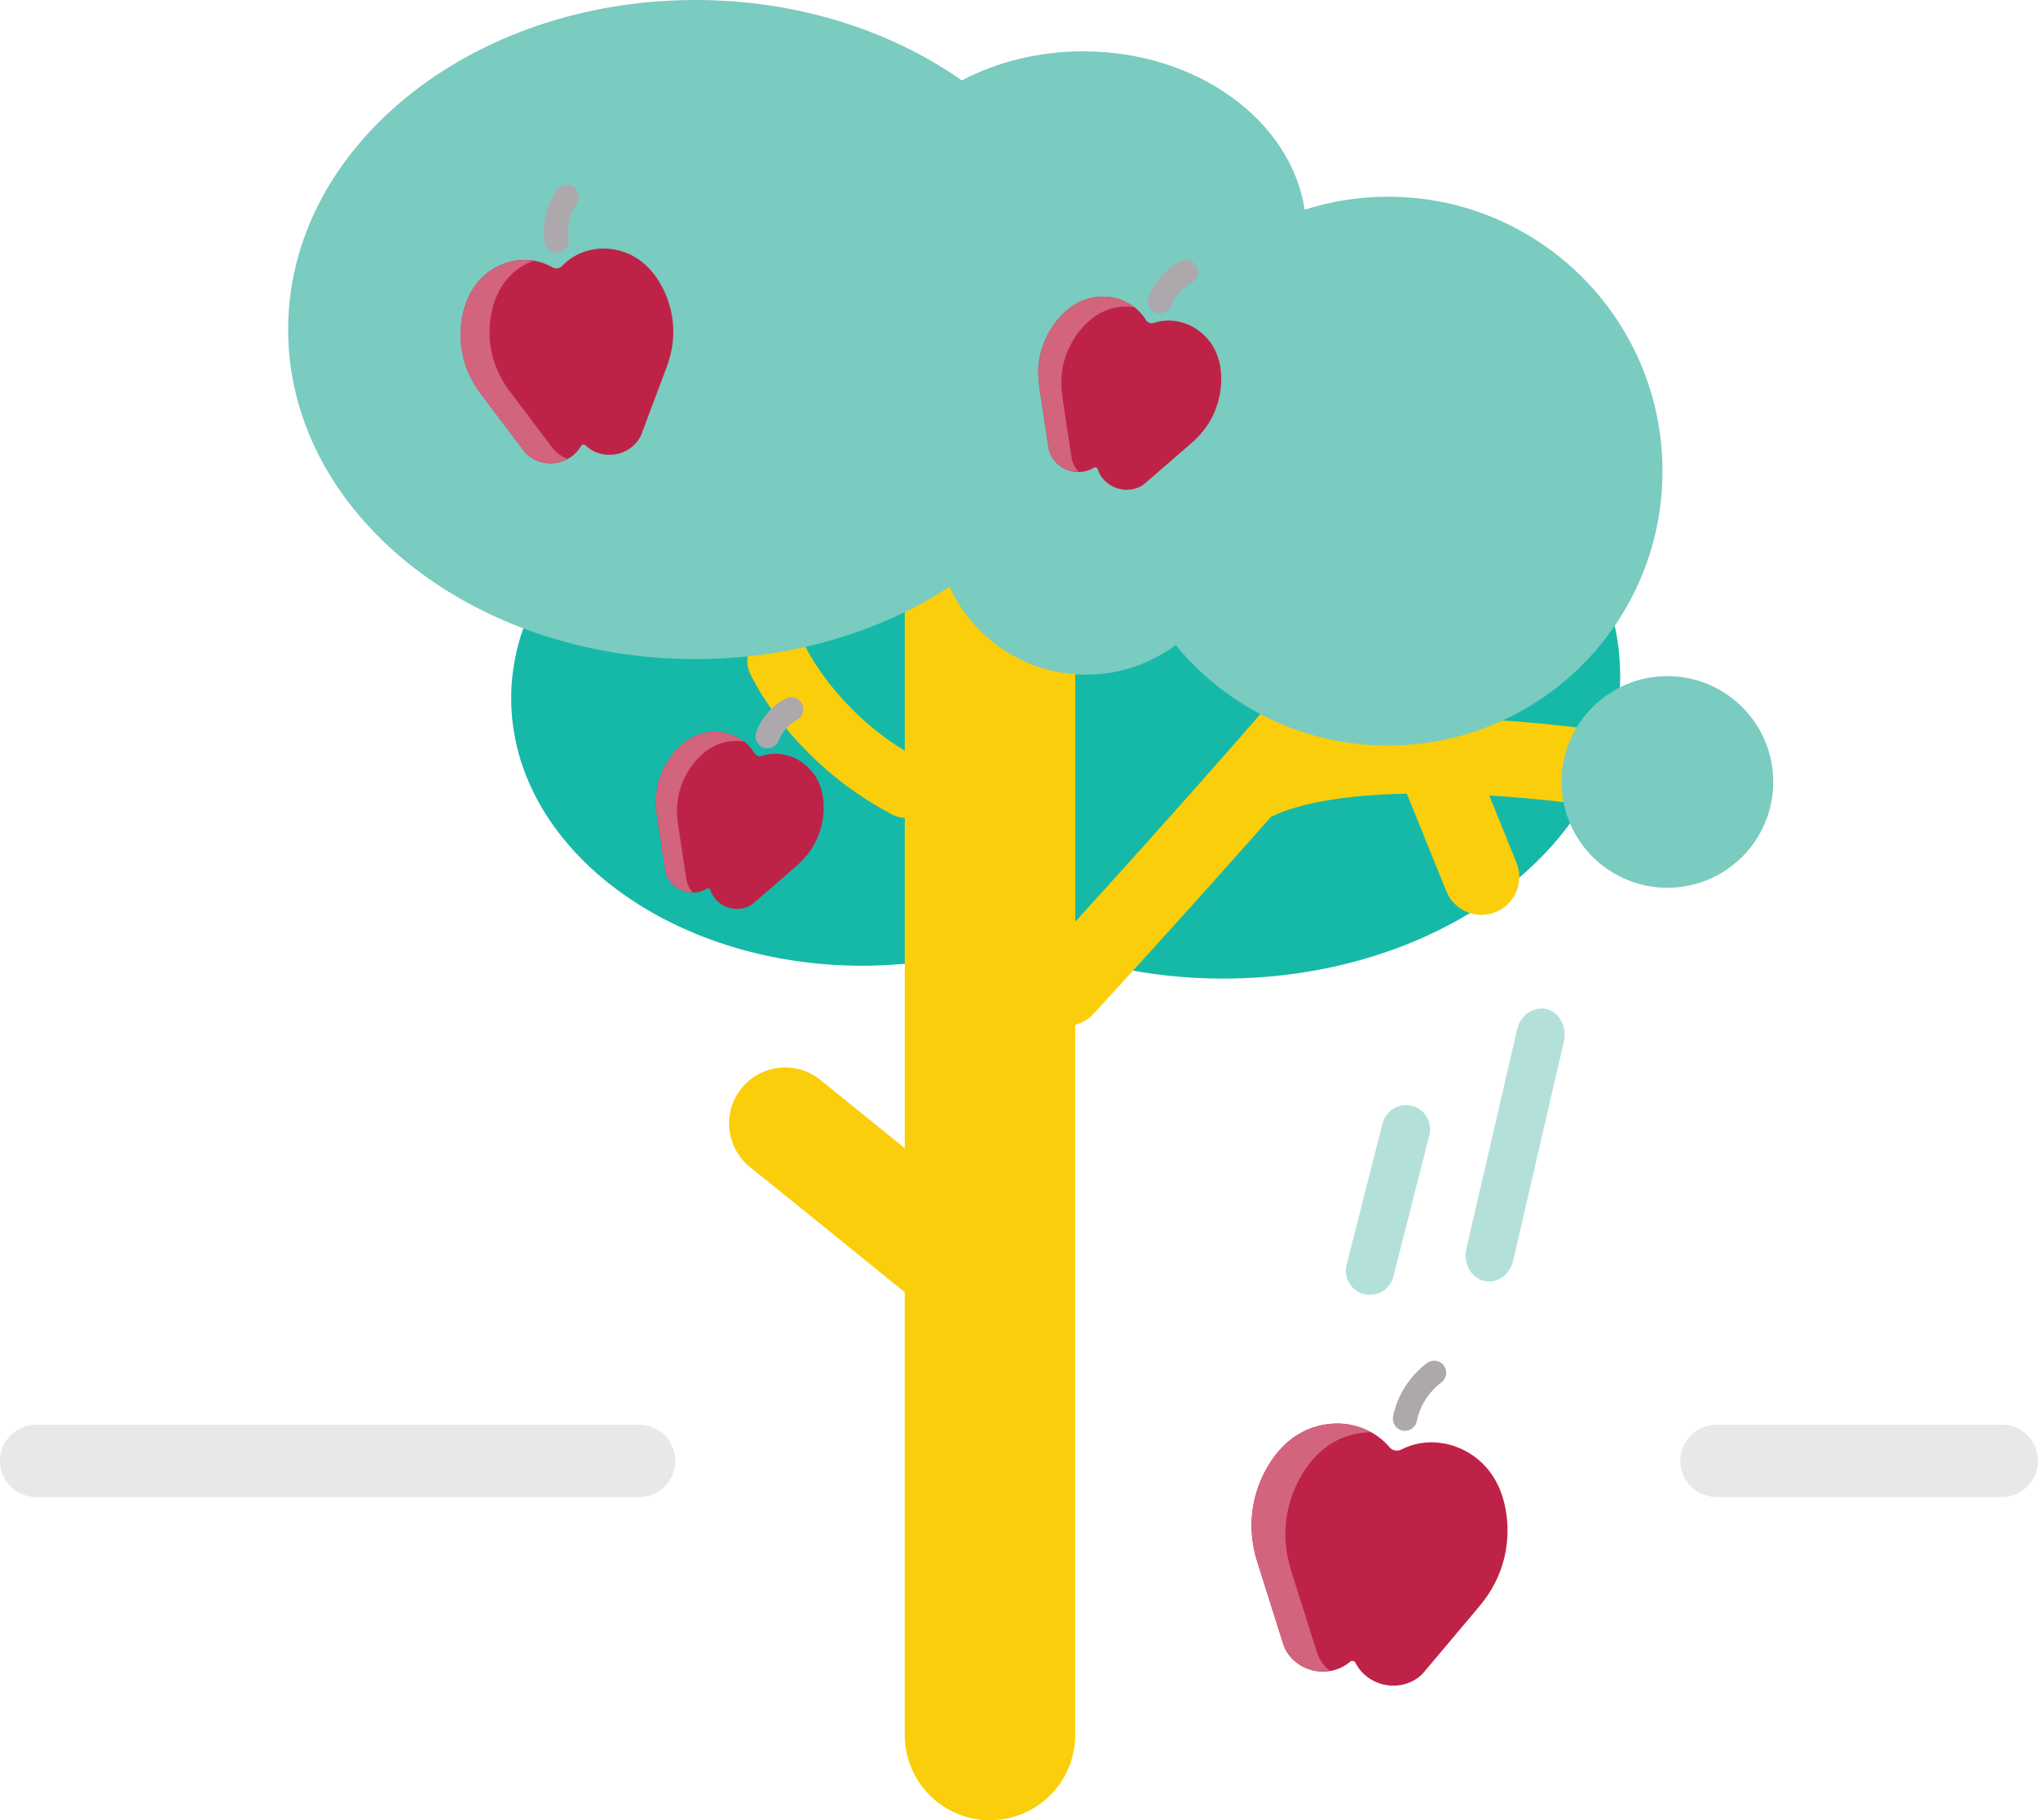 <?xml version="1.0" encoding="utf-8"?>
<!-- Generator: Adobe Illustrator 21.0.0, SVG Export Plug-In . SVG Version: 6.00 Build 0)  -->
<svg version="1.1" id="Layer_1" xmlns="http://www.w3.org/2000/svg" xmlns:xlink="http://www.w3.org/1999/xlink" x="0px" y="0px"
	 viewBox="0 0 84.5 75.483" style="enable-background:new 0 0 84.5 75.483;" xml:space="preserve">
<style type="text/css">
	.st0{fill:#16B9A8;}
	.st1{fill:#FACE0B;}
	.st2{fill:#7ACBC0;}
	.st3{fill:#ADA8AC;}
	.st4{fill:#BE2347;}
	.st5{fill:#D2647E;}
	.st6{fill:#E7E8E9;}
	.st7{fill:#B4E0DA;}
</style>
<g>
	<g id="XMLID_6441_">
		<path class="st0" d="M50.712,15.495c-4.005,0-7.673,1.091-10.527,2.902c-1.399-0.341-2.887-0.528-4.434-0.528
			c-8.039,0-14.556,4.965-14.556,11.09s6.517,11.09,14.556,11.09c2.38,0,4.619-0.444,6.603-1.216c2.452,1.105,5.303,1.75,8.359,1.75
			c9.093,0,16.464-5.616,16.464-12.544C67.177,21.111,59.805,15.495,50.712,15.495z"/>
		<path class="st1" d="M66.061,30.259c-0.128-0.019-3.174-0.465-6.646-0.491c-0.003,0-0.007,0-0.01,0c-0.002,0-0.004,0-0.007,0
			c-1.174-0.006-2.255,0.036-3.243,0.127c3.79-4.448,4.699-5.883,5.031-6.572c0.376-0.781,0.048-1.719-0.733-2.095
			c-0.782-0.376-1.719-0.048-2.095,0.733c-0.222,0.461-1.36,2.243-7.116,8.817c-2.501,2.856-5.076,5.705-6.66,7.445v-13.67
			c0-1.952-1.582-3.534-3.534-3.534c-1.952,0-3.534,1.583-3.534,3.534v6.583c-2.888-1.768-4.073-4.229-4.092-4.269
			c-0.295-0.638-1.05-0.918-1.69-0.626c-0.641,0.293-0.924,1.05-0.631,1.692c0.068,0.148,1.705,3.653,5.899,5.849
			c0.165,0.086,0.339,0.129,0.513,0.139v13.692l-3.5-2.829c-0.997-0.807-2.459-0.652-3.266,0.346
			c-0.806,0.997-0.652,2.459,0.346,3.266c4.829,3.881,5.978,4.857,6.419,5.182v18.371c0,1.952,1.582,3.534,3.534,3.534
			c1.952,0,3.534-1.582,3.534-3.534v-29.45c0.282-0.073,0.547-0.224,0.759-0.454c0.039-0.042,3.64-3.954,7.359-8.171
			c0.881-0.434,2.542-0.898,5.632-0.961l1.638,4.045c0.247,0.611,0.835,0.981,1.455,0.981c0.196,0,0.396-0.037,0.589-0.115
			c0.803-0.325,1.191-1.24,0.866-2.044l-1.13-2.79c2.183,0.131,3.829,0.371,3.851,0.375c0.857,0.127,1.655-0.465,1.782-1.322
			C67.511,31.184,66.919,30.386,66.061,30.259z"/>
		<g>
			<circle class="st2" cx="69.134" cy="32.427" r="4.388"/>
			<path class="st2" d="M68.93,19.537c0-6.285-5.095-11.38-11.38-11.38c-1.205,0-2.365,0.191-3.455,0.538
				c-0.569-3.7-4.459-6.566-9.183-6.566c-1.856,0-3.583,0.444-5.033,1.205C36.917,1.257,33.054,0,28.829,0
				c-9.323,0-16.882,6.119-16.882,13.667c0,7.548,7.558,13.667,16.882,13.667c3.991,0,7.654-1.125,10.544-3
				c0.986,2.148,3.151,3.644,5.67,3.644c1.389,0,2.668-0.46,3.705-1.227c2.087,2.544,5.254,4.167,8.801,4.167
				C63.834,30.917,68.93,25.822,68.93,19.537z"/>
		</g>
	</g>
	<g id="XMLID_6461_">
		<path id="XMLID_6471_" class="st3" d="M23.076,10.485c-0.245,0-0.458-0.18-0.494-0.429c-0.108-0.748,0.061-1.498,0.491-2.169
			c0.148-0.234,0.458-0.301,0.69-0.151c0.233,0.148,0.3,0.458,0.151,0.69c-0.298,0.466-0.417,0.979-0.343,1.487
			c0.04,0.272-0.15,0.526-0.423,0.566C23.124,10.483,23.1,10.485,23.076,10.485z"/>
		<path id="XMLID_6466_" class="st4" d="M27.894,13.337c0.07,0.63-0.022,1.27-0.249,1.875l-1.056,2.814
			c-0.093,0.217-0.245,0.404-0.437,0.545c-0.191,0.142-0.422,0.238-0.671,0.274c-0.457,0.066-0.903-0.081-1.203-0.373
			c-0.058-0.057-0.153-0.043-0.193,0.028c-0.063,0.112-0.143,0.216-0.237,0.306c-0.059,0.057-0.123,0.109-0.192,0.155
			c-0.179,0.121-0.39,0.204-0.618,0.237c-0.498,0.072-0.993-0.108-1.294-0.472l-1.811-2.399c-0.389-0.515-0.659-1.103-0.77-1.727
			c-0.086-0.482-0.086-0.979,0.008-1.47c0.302-1.59,1.358-2.099,1.908-2.257c0.128-0.037,0.229-0.055,0.286-0.063
			c0.033-0.005,0.052-0.006,0.052-0.006c0.269-0.039,0.532-0.031,0.781,0.017c0.249,0.048,0.483,0.136,0.693,0.258
			c0.069,0.044,0.149,0.059,0.226,0.048c0.076-0.011,0.149-0.048,0.203-0.11c0.114-0.12,0.243-0.229,0.386-0.323
			c0.066-0.044,0.135-0.084,0.206-0.121c0.04-0.021,0.082-0.041,0.123-0.059c0.192-0.086,0.4-0.147,0.621-0.179
			c0,0,1.798-0.378,2.813,1.595C27.698,12.373,27.839,12.85,27.894,13.337z"/>
		<path id="XMLID_6469_" class="st5" d="M22.941,18.619L21.13,16.22c-0.389-0.515-0.659-1.103-0.77-1.727
			c-0.086-0.482-0.086-0.979,0.008-1.47c0.277-1.461,1.19-2.007,1.763-2.21c-0.23-0.037-0.469-0.045-0.715-0.01
			c0,0-0.018,0.001-0.052,0.006c-0.057,0.008-0.157,0.026-0.286,0.063c-0.549,0.159-1.606,0.667-1.908,2.257
			c-0.093,0.491-0.094,0.988-0.008,1.47c0.111,0.624,0.381,1.212,0.77,1.727l1.811,2.399c0.301,0.363,0.796,0.544,1.294,0.472
			c0.18-0.026,0.345-0.091,0.496-0.174C23.303,18.944,23.096,18.806,22.941,18.619z"/>
	</g>
	<g id="XMLID_6470_">
		<path id="XMLID_6479_" class="st3" d="M48.097,13.003c-0.058,0-0.116-0.01-0.173-0.031c-0.259-0.095-0.392-0.383-0.296-0.642
			c0.232-0.63,0.682-1.143,1.299-1.482c0.243-0.136,0.545-0.044,0.679,0.196c0.133,0.242,0.045,0.546-0.197,0.679
			c-0.404,0.223-0.696,0.553-0.843,0.953C48.491,12.878,48.3,13.003,48.097,13.003z"/>
		<path id="XMLID_6474_" class="st4" d="M50.377,17.038c-0.206,0.508-0.54,0.957-0.962,1.323l-1.964,1.704
			c-0.16,0.127-0.353,0.206-0.557,0.235c-0.204,0.029-0.419,0.007-0.623-0.068c-0.375-0.138-0.653-0.434-0.76-0.78
			c-0.021-0.067-0.099-0.096-0.158-0.058c-0.094,0.059-0.198,0.105-0.307,0.135c-0.068,0.019-0.138,0.032-0.21,0.039
			c-0.186,0.018-0.381-0.005-0.568-0.075C43.86,19.342,43.558,19,43.479,18.6l-0.387-2.571c-0.083-0.552-0.046-1.11,0.127-1.631
			c0.133-0.402,0.339-0.78,0.612-1.115c0.885-1.085,1.898-1.035,2.381-0.929c0.113,0.025,0.197,0.053,0.243,0.07
			c0.027,0.01,0.042,0.017,0.042,0.017c0.22,0.081,0.417,0.196,0.587,0.335c0.169,0.139,0.311,0.303,0.421,0.482
			c0.035,0.062,0.089,0.107,0.152,0.13c0.063,0.023,0.133,0.025,0.2,0c0.136-0.045,0.28-0.074,0.426-0.087
			c0.068-0.006,0.137-0.008,0.207-0.007c0.039,0.001,0.079,0.003,0.118,0.006c0.181,0.014,0.365,0.054,0.546,0.12
			c0,0,1.523,0.454,1.481,2.373C50.626,16.226,50.536,16.646,50.377,17.038z"/>
		<path id="XMLID_6477_" class="st5" d="M44.433,19.012l-0.387-2.571c-0.083-0.552-0.046-1.11,0.127-1.631
			c0.134-0.402,0.339-0.78,0.612-1.115c0.813-0.996,1.733-1.035,2.252-0.953c-0.159-0.123-0.338-0.228-0.539-0.302
			c0,0-0.015-0.006-0.042-0.017c-0.047-0.017-0.131-0.045-0.243-0.07c-0.483-0.106-1.496-0.155-2.381,0.929
			c-0.273,0.335-0.479,0.713-0.612,1.115c-0.173,0.52-0.21,1.078-0.127,1.631l0.387,2.571c0.079,0.401,0.381,0.742,0.789,0.892
			c0.148,0.055,0.3,0.073,0.449,0.073C44.574,19.408,44.474,19.218,44.433,19.012z"/>
	</g>
	<g id="XMLID_6478_">
		<path id="XMLID_6486_" class="st3" d="M31.823,31.032c-0.058,0-0.116-0.01-0.173-0.031c-0.259-0.096-0.392-0.383-0.296-0.642
			c0.217-0.587,0.635-1.064,1.21-1.382c0.242-0.135,0.545-0.046,0.679,0.195c0.134,0.242,0.046,0.546-0.196,0.68
			c-0.362,0.2-0.624,0.495-0.755,0.853C32.217,30.907,32.026,31.032,31.823,31.032z"/>
		<path id="XMLID_6482_" class="st4" d="M33.915,34.692c-0.189,0.466-0.496,0.878-0.883,1.213l-1.801,1.563
			c-0.147,0.116-0.324,0.189-0.511,0.215c-0.187,0.027-0.384,0.006-0.571-0.063c-0.344-0.127-0.599-0.398-0.697-0.715
			c-0.019-0.062-0.09-0.088-0.145-0.053c-0.087,0.055-0.181,0.096-0.281,0.124c-0.063,0.017-0.127,0.029-0.193,0.036
			c-0.171,0.017-0.349-0.005-0.521-0.068c-0.374-0.138-0.651-0.451-0.724-0.819l-0.355-2.358c-0.076-0.507-0.042-1.018,0.117-1.496
			c0.122-0.369,0.311-0.715,0.561-1.023c0.812-0.995,1.741-0.95,2.184-0.852c0.103,0.023,0.18,0.048,0.223,0.064
			c0.025,0.009,0.039,0.015,0.039,0.015c0.202,0.075,0.383,0.18,0.538,0.307c0.155,0.128,0.285,0.278,0.386,0.443
			c0.032,0.057,0.082,0.098,0.139,0.119s0.122,0.023,0.183,0c0.125-0.041,0.256-0.068,0.391-0.08
			c0.063-0.005,0.126-0.008,0.19-0.006c0.036,0.001,0.072,0.002,0.108,0.005c0.166,0.013,0.335,0.049,0.501,0.11
			c0,0,1.397,0.417,1.358,2.176C34.143,33.946,34.061,34.332,33.915,34.692z"/>
		<path id="XMLID_6485_" class="st5" d="M28.462,36.502l-0.355-2.358c-0.076-0.507-0.042-1.018,0.117-1.496
			c0.122-0.369,0.311-0.715,0.561-1.023c0.746-0.914,1.59-0.95,2.066-0.874c-0.146-0.113-0.31-0.209-0.495-0.277
			c0,0-0.013-0.006-0.039-0.015c-0.043-0.016-0.12-0.041-0.223-0.064c-0.443-0.097-1.372-0.142-2.184,0.852
			c-0.251,0.307-0.439,0.654-0.561,1.023c-0.159,0.477-0.193,0.989-0.117,1.496l0.355,2.358c0.073,0.367,0.35,0.681,0.724,0.819
			c0.136,0.05,0.275,0.067,0.412,0.067C28.592,36.865,28.5,36.691,28.462,36.502z"/>
	</g>
	<path id="XMLID_6487_" class="st6" d="M83,62.082H71.167c-0.829,0-1.5-0.672-1.5-1.5s0.671-1.5,1.5-1.5H83
		c0.829,0,1.5,0.672,1.5,1.5S83.829,62.082,83,62.082z"/>
	<path id="XMLID_6489_" class="st6" d="M26.5,62.082h-25c-0.829,0-1.5-0.672-1.5-1.5s0.671-1.5,1.5-1.5h25
		c0.829,0,1.5,0.672,1.5,1.5S27.328,62.082,26.5,62.082z"/>
	<g id="XMLID_6488_">
		<path id="XMLID_6501_" class="st3" d="M58.253,59.337c-0.032,0-0.065-0.003-0.098-0.01c-0.271-0.054-0.447-0.317-0.393-0.588
			c0.173-0.87,0.655-1.633,1.393-2.206c0.219-0.171,0.533-0.13,0.702,0.088c0.17,0.218,0.13,0.532-0.087,0.701
			c-0.545,0.424-0.9,0.981-1.026,1.612C58.696,59.173,58.487,59.337,58.253,59.337z"/>
		<path id="XMLID_6492_" class="st4" d="M62.377,64.583c-0.174,0.744-0.536,1.434-1.037,2.029l-2.332,2.771
			c-0.193,0.209-0.441,0.36-0.716,0.444c-0.274,0.084-0.575,0.101-0.872,0.041c-0.546-0.109-0.993-0.455-1.216-0.908
			c-0.043-0.088-0.157-0.11-0.23-0.046c-0.117,0.102-0.249,0.187-0.392,0.252c-0.09,0.041-0.184,0.074-0.281,0.099
			c-0.252,0.065-0.525,0.075-0.798,0.021c-0.595-0.118-1.084-0.523-1.28-1.057l-1.092-3.454c-0.234-0.742-0.304-1.518-0.179-2.272
			c0.096-0.583,0.297-1.147,0.6-1.667c0.983-1.685,2.388-1.837,3.075-1.796c0.161,0.01,0.282,0.03,0.35,0.043
			c0.04,0.008,0.061,0.014,0.061,0.014c0.321,0.064,0.617,0.179,0.881,0.334c0.263,0.155,0.494,0.349,0.684,0.572
			c0.061,0.078,0.146,0.127,0.237,0.146s0.189,0.005,0.275-0.043c0.178-0.091,0.369-0.162,0.568-0.212
			c0.093-0.023,0.187-0.041,0.283-0.055c0.054-0.008,0.109-0.013,0.164-0.018c0.253-0.02,0.514-0.006,0.777,0.047
			c0,0,2.195,0.294,2.554,2.943C62.542,63.41,62.511,64.008,62.377,64.583z"/>
		<path id="XMLID_6495_" class="st5" d="M54.625,68.591l-1.092-3.454c-0.234-0.742-0.304-1.518-0.179-2.272
			c0.096-0.583,0.297-1.147,0.6-1.667c0.903-1.548,2.16-1.801,2.892-1.801c-0.246-0.135-0.515-0.241-0.808-0.299
			c0,0-0.021-0.006-0.061-0.014c-0.068-0.014-0.189-0.034-0.35-0.043c-0.688-0.041-2.093,0.111-3.075,1.796
			c-0.304,0.521-0.504,1.085-0.6,1.667c-0.125,0.754-0.055,1.53,0.179,2.272l1.092,3.454c0.196,0.534,0.686,0.938,1.28,1.057
			c0.216,0.043,0.428,0.035,0.633,0.003C54.905,69.105,54.726,68.866,54.625,68.591z"/>
	</g>
	<path class="st7" d="M56.666,53.689c-0.037-0.005-0.074-0.012-0.111-0.021c-0.535-0.136-0.859-0.681-0.723-1.216l1.494-5.872
		c0.136-0.536,0.69-0.848,1.215-0.723c0.535,0.136,0.859,0.681,0.723,1.216l-1.494,5.872C57.644,53.443,57.164,53.758,56.666,53.689
		z"/>
	<path class="st7" d="M61.618,53.138c-0.033-0.005-0.066-0.011-0.1-0.019c-0.536-0.137-0.856-0.74-0.717-1.345l2.1-9.08
		c0.141-0.607,0.679-0.97,1.224-0.848c0.536,0.137,0.856,0.74,0.717,1.345l-2.1,9.08C62.609,52.839,62.12,53.208,61.618,53.138z"/>
</g>
</svg>
